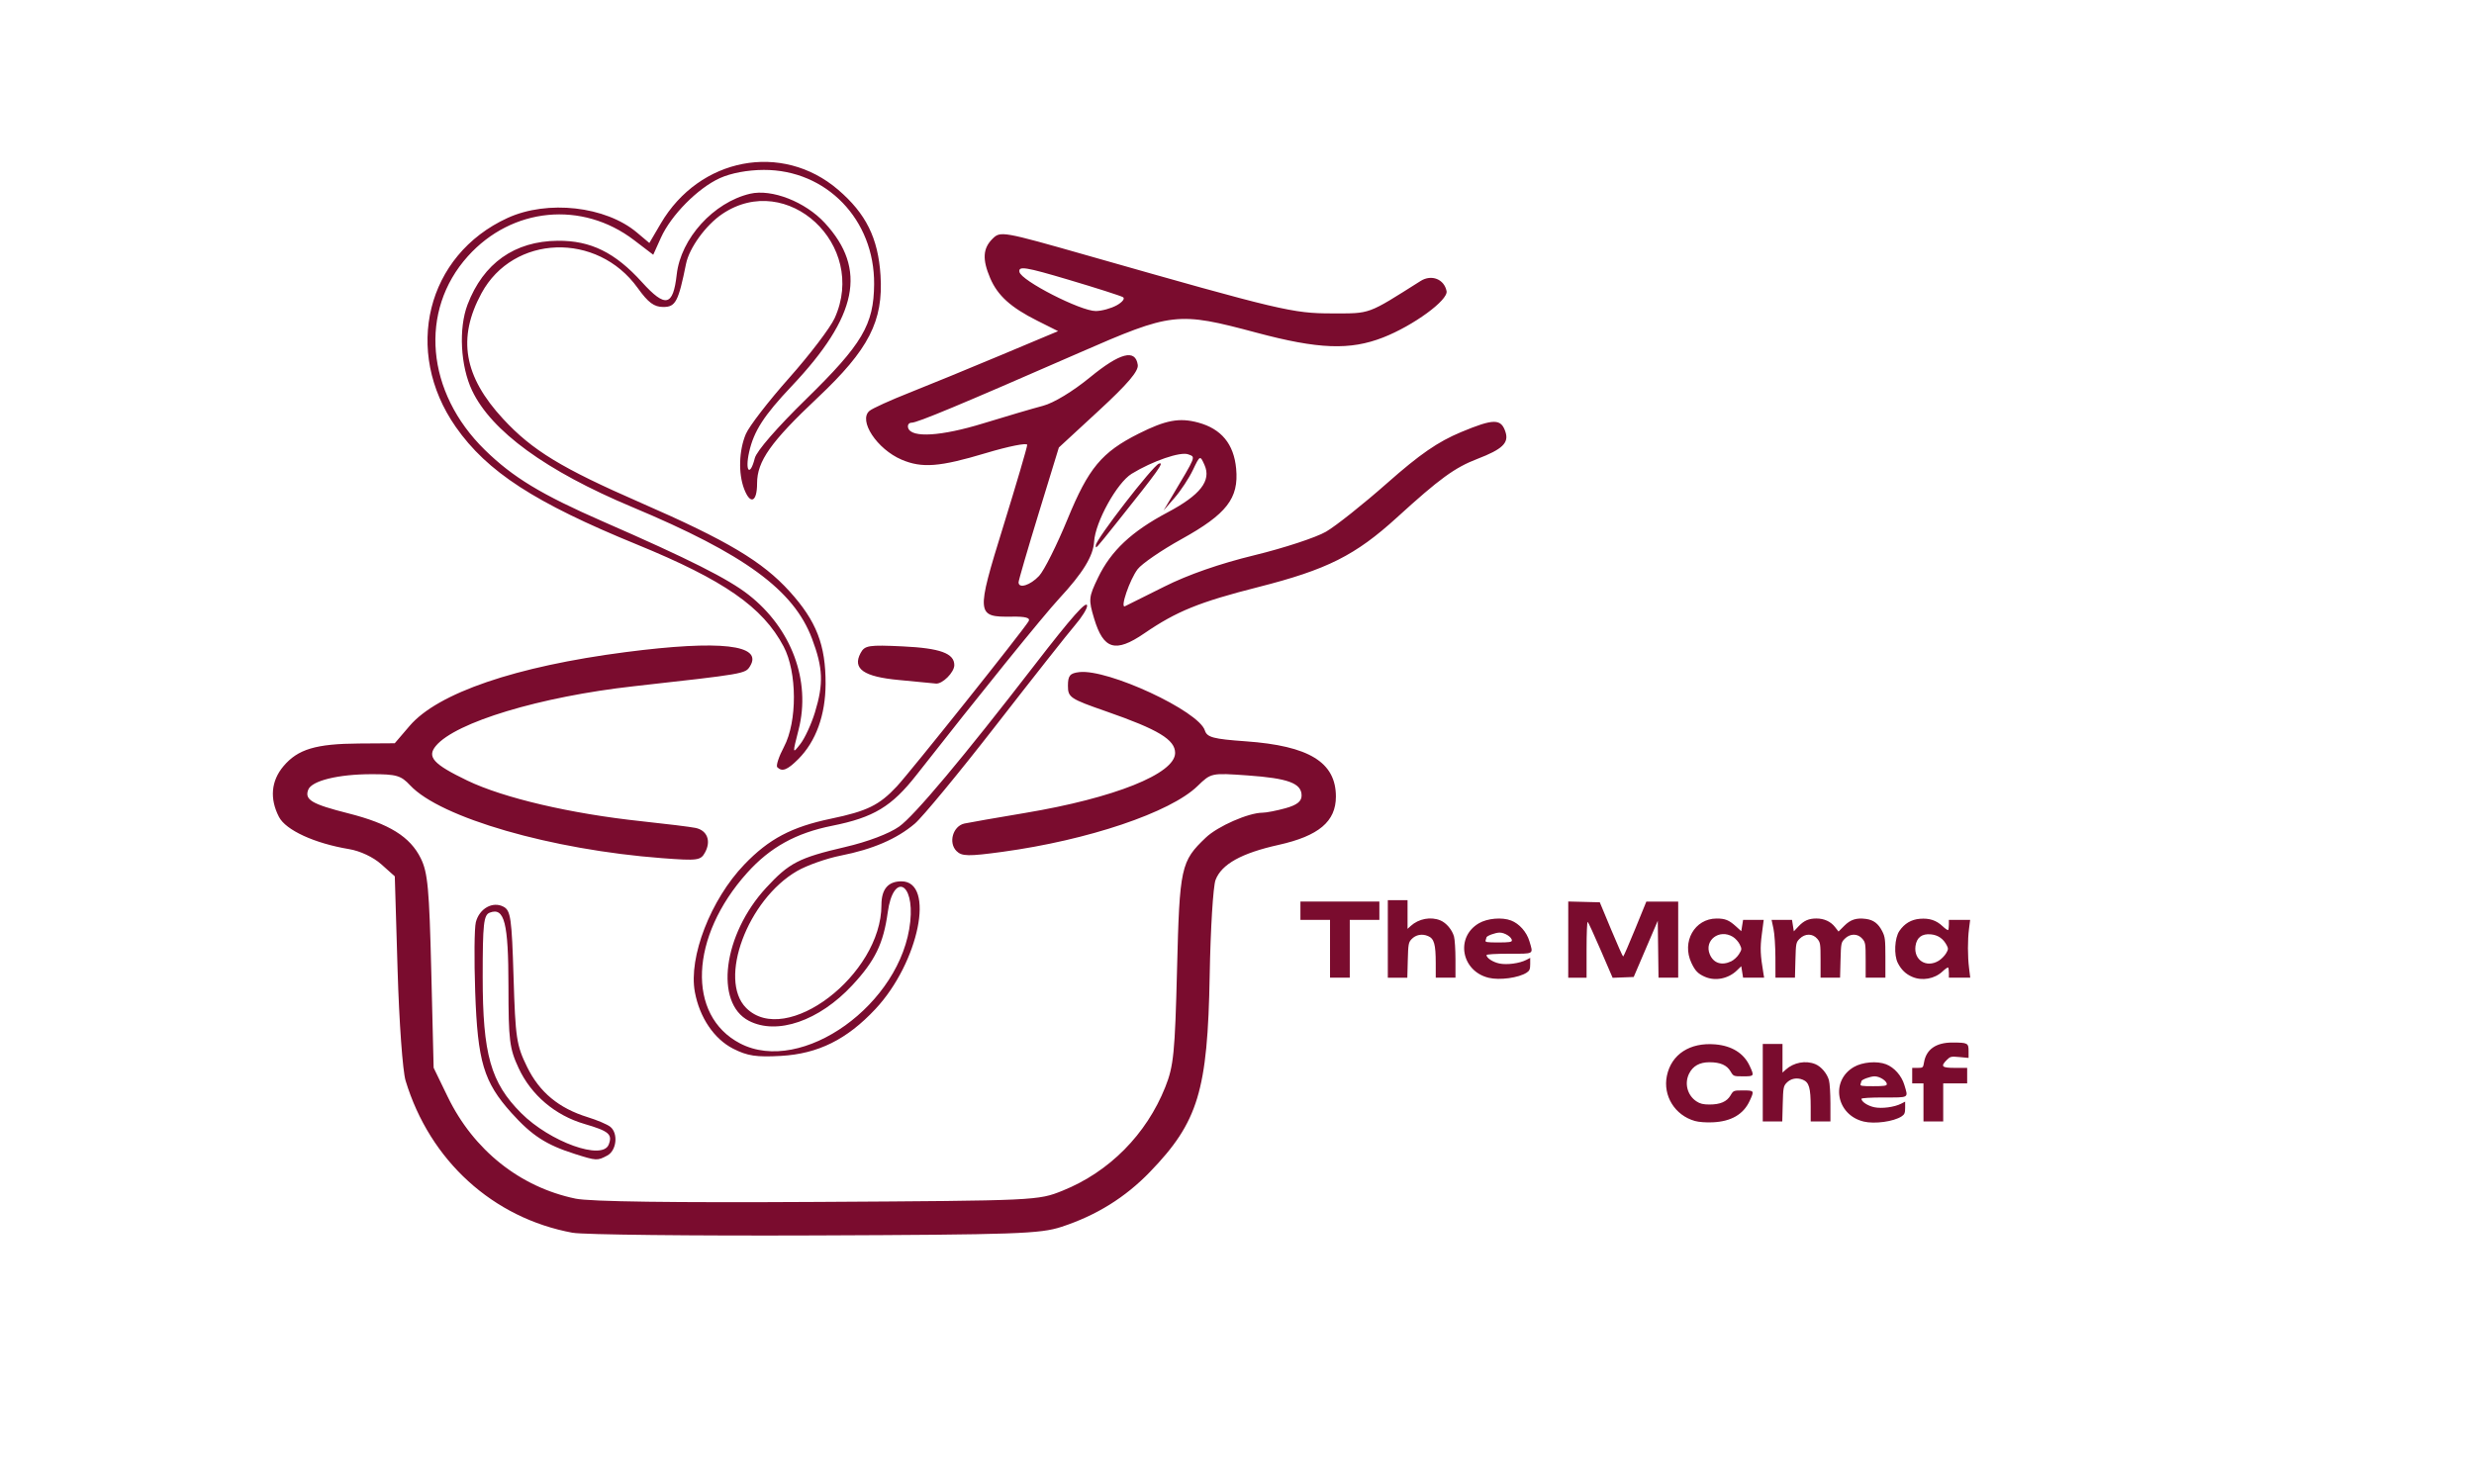 <?xml version="1.0" encoding="UTF-8" standalone="no"?>
<!-- Created with Inkscape (http://www.inkscape.org/) -->

<svg
   width="100mm"
   height="60mm"
   viewBox="0 0 377.953 226.772"
   version="1.1"
   id="svg1"
   xml:space="preserve"
   inkscape:version="1.4.2 (f4327f4, 2025-05-13)"
   sodipodi:docname="Real Logo with name TMC.svg"
   xmlns:inkscape="http://www.inkscape.org/namespaces/inkscape"
   xmlns:sodipodi="http://sodipodi.sourceforge.net/DTD/sodipodi-0.dtd"
   xmlns="http://www.w3.org/2000/svg"
   xmlns:svg="http://www.w3.org/2000/svg"><sodipodi:namedview
     id="namedview1"
     pagecolor="#ffffff"
     bordercolor="#000000"
     borderopacity="0.25"
     inkscape:showpageshadow="2"
     inkscape:pageopacity="0.0"
     inkscape:pagecheckerboard="0"
     inkscape:deskcolor="#d1d1d1"
     inkscape:document-units="mm"
     inkscape:zoom="1.4142136"
     inkscape:cx="249.60869"
     inkscape:cy="72.478445"
     inkscape:window-width="1366"
     inkscape:window-height="705"
     inkscape:window-x="-8"
     inkscape:window-y="-8"
     inkscape:window-maximized="1"
     inkscape:current-layer="layer1" /><defs
     id="defs1"><clipPath
       clipPathUnits="userSpaceOnUse"
       id="clipPath8"><rect
         style="fill:#ff0000;stroke:#000000;stroke-width:1.89;stroke-opacity:0"
         id="rect9"
         width="189.352"
         height="179.884"
         x="296.652"
         y="250.891"
         ry="4.243" /></clipPath><clipPath
       clipPathUnits="userSpaceOnUse"
       id="clipPath16"><rect
         style="fill:#ff0000;stroke:#000000;stroke-width:1.89;stroke-opacity:0"
         id="rect17"
         width="336.1"
         height="304.541"
         x="347.145"
         y="160.949"
         ry="4.243" /></clipPath><clipPath
       clipPathUnits="userSpaceOnUse"
       id="clipPath18"><rect
         style="fill:#ffff00;stroke:#000000;stroke-width:1.89;stroke-opacity:0"
         id="rect19"
         width="669.517"
         height="579.788"
         x="136.067"
         y="163.313"
         ry="4.243" /></clipPath><clipPath
       clipPathUnits="userSpaceOnUse"
       id="clipPath8-7"><rect
         style="fill:#ff0000;stroke:#000000;stroke-width:1.89;stroke-opacity:0"
         id="rect9-1"
         width="189.352"
         height="179.884"
         x="296.652"
         y="250.891"
         ry="4.243" /></clipPath><clipPath
       clipPathUnits="userSpaceOnUse"
       id="clipPath16-1"><rect
         style="fill:#ff0000;stroke:#000000;stroke-width:1.89;stroke-opacity:0"
         id="rect17-5"
         width="336.1"
         height="304.541"
         x="347.145"
         y="160.949"
         ry="4.243" /></clipPath><clipPath
       clipPathUnits="userSpaceOnUse"
       id="clipPath18-2"><rect
         style="fill:#ffff00;stroke:#000000;stroke-width:1.89;stroke-opacity:0"
         id="rect19-7"
         width="669.517"
         height="579.788"
         x="136.067"
         y="163.313"
         ry="4.243" /></clipPath><clipPath
       clipPathUnits="userSpaceOnUse"
       id="clipPath18-2-2"><rect
         style="fill:#ffff00;stroke:#000000;stroke-width:1.89;stroke-opacity:0"
         id="rect19-7-3"
         width="669.517"
         height="579.788"
         x="136.067"
         y="163.313"
         ry="4.243" /></clipPath></defs><g
     inkscape:label="Layer 1"
     inkscape:groupmode="layer"
     id="layer1"><path
       style="fill:#7a0c2e;fill-opacity:1;stroke-width:0.215"
       d="m 258.921,171.295 c -3.052,-0.863 -4.902,-3.854 -4.27,-6.9 0.682,-3.285 3.511,-5.128 7.374,-4.804 2.534,0.212 4.368,1.35 5.258,3.261 0.743,1.595 0.725,1.624 -0.976,1.624 -1.474,0 -1.49,-0.005 -1.937,-0.764 -0.564,-0.956 -1.566,-1.389 -3.214,-1.389 -1.506,0 -2.523,0.565 -3.107,1.727 -0.753,1.498 -0.277,3.319 1.108,4.245 0.554,0.37 1.04,0.489 1.999,0.489 1.648,0 2.649,-0.433 3.214,-1.389 0.447,-0.758 0.463,-0.764 1.937,-0.764 1.702,0 1.719,0.029 0.976,1.624 -0.949,2.038 -2.813,3.117 -5.61,3.247 -1.046,0.049 -2.144,-0.033 -2.752,-0.205 z m 25.776,0.086 c -4.174,-1.016 -5.107,-6.206 -1.496,-8.323 1.308,-0.766 3.537,-0.961 4.929,-0.429 1.254,0.479 2.381,1.753 2.8,3.165 0.605,2.037 0.808,1.912 -3.11,1.912 -2.06,0 -3.446,0.083 -3.446,0.207 0,0.439 0.962,1.071 1.953,1.284 1.148,0.246 3.09,-0.011 4.126,-0.547 l 0.597,-0.308 v 0.95 c 0,0.773 -0.099,1.015 -0.533,1.299 -1.226,0.803 -4.142,1.2 -5.82,0.791 z m 3.553,-5.705 c 0,-0.508 -1.078,-1.2 -1.87,-1.2 -0.642,0 -2.006,0.504 -2.006,0.742 0,0.046 -0.059,0.238 -0.131,0.425 -0.114,0.296 0.14,0.341 1.938,0.341 1.649,0 2.069,-0.062 2.069,-0.307 z m -18.951,-0.231 v -5.922 h 1.507 1.507 v 2.191 2.191 l 0.485,-0.443 c 1.219,-1.114 3.07,-1.459 4.539,-0.846 0.896,0.374 1.788,1.432 2.073,2.459 0.122,0.44 0.223,2.036 0.224,3.547 l 9.1e-4,2.746 h -1.507 -1.507 l -9.1e-4,-2.207 c -9.1e-4,-2.917 -0.244,-3.767 -1.185,-4.16 -0.919,-0.384 -1.868,-0.2 -2.514,0.486 -0.458,0.486 -0.506,0.757 -0.571,3.206 l -0.071,2.675 h -1.49 -1.49 z m 24.55,3.015 v -2.907 h -0.861 -0.861 v -1.184 -1.184 h 0.834 c 0.796,0 0.84,-0.036 0.966,-0.808 0.331,-2.018 1.826,-3.071 4.351,-3.066 2.328,0.005 2.462,0.076 2.462,1.306 v 1.044 l -1.38,-0.129 c -1.283,-0.12 -1.419,-0.09 -1.938,0.429 -1.009,1.009 -0.787,1.224 1.273,1.224 h 1.83 v 1.184 1.184 h -1.83 -1.83 v 2.907 2.907 h -1.507 -1.507 z M 227.416,149.415 c -4.174,-1.016 -5.107,-6.206 -1.496,-8.323 1.308,-0.766 3.537,-0.961 4.929,-0.429 1.254,0.479 2.381,1.753 2.8,3.165 0.605,2.037 0.808,1.912 -3.11,1.912 -2.06,0 -3.446,0.083 -3.446,0.207 0,0.439 0.962,1.071 1.953,1.284 1.148,0.246 3.09,-0.011 4.126,-0.547 l 0.597,-0.308 v 0.95 c 0,0.773 -0.099,1.015 -0.533,1.299 -1.226,0.803 -4.142,1.2 -5.82,0.791 z m 3.553,-5.705 c 0,-0.508 -1.078,-1.2 -1.87,-1.2 -0.642,0 -2.006,0.504 -2.006,0.742 0,0.046 -0.059,0.238 -0.131,0.425 -0.114,0.296 0.14,0.341 1.938,0.341 1.649,0 2.069,-0.062 2.069,-0.307 z m 29.509,5.565 c -1.068,-0.463 -1.507,-0.913 -2.081,-2.135 -1.516,-3.227 0.486,-6.763 3.837,-6.779 1.3,-0.005 1.898,0.232 2.936,1.17 l 0.845,0.764 0.138,-0.862 0.138,-0.862 h 1.575 1.575 l -0.288,2.207 c -0.275,2.109 -0.233,3.104 0.254,6.03 l 0.099,0.592 h -1.607 -1.607 l -0.14,-0.875 -0.14,-0.875 -0.67,0.649 c -1.304,1.262 -3.286,1.66 -4.863,0.975 z m 3.995,-2.374 c 0.401,-0.19 0.938,-0.684 1.193,-1.097 0.443,-0.716 0.448,-0.786 0.114,-1.486 -0.193,-0.404 -0.667,-0.928 -1.053,-1.163 -2.064,-1.258 -4.419,0.532 -3.522,2.678 0.565,1.353 1.811,1.76 3.268,1.069 z m 27.656,2.372 c -0.99,-0.429 -1.669,-1.082 -2.197,-2.113 -0.624,-1.217 -0.497,-3.828 0.238,-4.901 0.779,-1.136 1.809,-1.747 3.132,-1.857 1.443,-0.12 2.502,0.225 3.456,1.125 0.41,0.387 0.796,0.654 0.858,0.592 0.061,-0.061 0.112,-0.435 0.112,-0.829 v -0.718 h 1.626 1.626 l -0.172,1.346 c -0.222,1.735 -0.219,4.192 0.007,6.03 l 0.179,1.454 h -1.632 -1.632 v -0.718 c 0,-0.395 -0.05,-0.768 -0.112,-0.829 -0.061,-0.061 -0.452,0.209 -0.868,0.602 -1.203,1.134 -3.11,1.472 -4.618,0.818 z m 4.038,-2.455 c 0.386,-0.235 0.889,-0.736 1.118,-1.112 0.364,-0.599 0.38,-0.752 0.126,-1.24 -0.538,-1.034 -1.328,-1.581 -2.438,-1.688 -1.361,-0.131 -2.169,0.488 -2.345,1.796 -0.287,2.141 1.671,3.382 3.538,2.243 z m -92.978,-1.832 v -4.415 h -2.261 -2.261 v -1.4 -1.4 h 6.03 6.03 v 1.4 1.4 h -2.261 -2.261 v 4.415 4.415 h -1.507 -1.507 z m 8.829,-1.507 v -5.922 h 1.507 1.507 v 2.191 2.191 l 0.485,-0.443 c 1.219,-1.114 3.07,-1.459 4.539,-0.846 0.896,0.375 1.788,1.432 2.073,2.459 0.122,0.44 0.223,2.036 0.224,3.547 l 9.1e-4,2.746 h -1.507 -1.507 l -9.1e-4,-2.207 c -9.1e-4,-2.917 -0.244,-3.767 -1.185,-4.16 -0.919,-0.384 -1.868,-0.2 -2.514,0.486 -0.458,0.486 -0.506,0.757 -0.571,3.206 l -0.071,2.675 h -1.49 -1.49 z m 27.564,0.101 v -5.821 l 2.409,0.061 2.409,0.061 1.726,4.145 c 0.949,2.28 1.779,4.144 1.844,4.143 0.065,-9.1e-4 0.889,-1.891 1.83,-4.199 l 1.712,-4.197 h 2.433 2.433 v 5.814 5.814 h -1.503 -1.503 l -0.058,-4.348 -0.058,-4.348 -1.838,4.295 -1.838,4.295 -1.609,0.062 -1.609,0.062 -1.82,-4.222 c -1.001,-2.322 -1.897,-4.27 -1.991,-4.328 -0.094,-0.058 -0.171,1.838 -0.171,4.214 v 4.32 h -1.4 -1.4 z m 31.648,2.753 c -0.004,-1.722 -0.134,-3.659 -0.296,-4.415 l -0.289,-1.346 h 1.561 1.561 l 0.139,0.872 0.139,0.872 0.713,-0.756 c 0.834,-0.884 1.563,-1.204 2.745,-1.204 1.168,0 2.17,0.459 2.823,1.293 l 0.547,0.699 0.877,-0.876 c 0.961,-0.961 1.861,-1.246 3.318,-1.051 1.152,0.154 1.884,0.709 2.481,1.877 0.436,0.853 0.485,1.259 0.485,4.025 v 3.077 h -1.507 -1.507 v -2.68 c 0,-2.509 -0.033,-2.718 -0.51,-3.273 -0.704,-0.819 -1.857,-0.822 -2.672,-0.008 -0.566,0.565 -0.589,0.679 -0.658,3.273 l -0.071,2.688 h -1.49 -1.49 v -2.68 c 0,-2.509 -0.033,-2.718 -0.51,-3.273 -0.704,-0.819 -1.857,-0.822 -2.672,-0.008 -0.566,0.565 -0.589,0.679 -0.658,3.273 l -0.071,2.688 h -1.49 -1.49 z"
       id="path1" /><g
       inkscape:label="Layer 1"
       id="layer1-6"
       transform="matrix(0.431,0,0,0.431,-31.341,-9.807)"><path
         style="fill:#7a0c2e;fill-opacity:1"
         d="m 365.727,680.178 c -36.824,-6.773 -65.943,-33.284 -77.142,-70.235 -1.342,-4.429 -2.967,-26.947 -3.689,-51.119 l -1.29,-43.204 -6.23,-5.564 c -3.702,-3.306 -9.724,-6.145 -14.841,-6.997 -15.962,-2.658 -29.218,-8.743 -32.385,-14.867 -4.362,-8.434 -3.637,-16.623 2.072,-23.407 6.607,-7.852 14.949,-10.36 34.895,-10.491 l 16.47,-0.108 6.878,-8.035 c 12.987,-15.172 48.984,-27.471 99.603,-34.03 43.859,-5.683 63.7,-3.425 57.465,6.539 -2.163,3.456 -2.364,3.491 -53.73,9.219 -43.04,4.8 -82.179,16.609 -91.243,27.531 -4.225,5.091 -1.173,8.453 14.528,16.005 16.742,8.052 47.78,15.305 80.299,18.764 11.428,1.215 22.683,2.606 25.011,3.09 5.357,1.113 7.273,5.945 4.45,11.219 -2.045,3.821 -3.315,3.997 -19.865,2.747 -51.097,-3.857 -102.365,-18.683 -116.302,-33.632 -4.229,-4.536 -6.338,-5.144 -17.809,-5.134 -15.381,0.013 -27.621,3.017 -29.214,7.171 -1.778,4.633 1.603,6.632 18.416,10.889 18.977,4.805 28.618,10.791 33.55,20.833 3.2,6.515 3.887,13.939 4.82,52.12 l 1.088,44.523 6.488,13.386 c 11.932,24.619 33.358,41.698 58.997,47.027 6.711,1.395 44.925,1.914 111.802,1.519 101.154,-0.597 101.657,-0.621 113.048,-5.213 21.51,-8.672 38.63,-25.963 47.343,-47.815 3.851,-9.659 4.462,-15.782 5.428,-54.417 1.179,-47.181 1.751,-49.791 13.307,-60.771 5.502,-5.227 19.664,-11.444 26.122,-11.466 1.768,-0.006 6.553,-0.938 10.635,-2.072 5.279,-1.466 7.42,-3.156 7.42,-5.856 0,-5.659 -6.174,-7.962 -24.883,-9.282 -16.834,-1.188 -16.86,-1.183 -23.193,4.951 -12.559,12.161 -50.442,24.927 -89.985,30.323 -15.728,2.146 -18.753,2.094 -21.213,-0.366 -3.868,-3.868 -1.641,-11.555 3.68,-12.704 2.319,-0.5 14.901,-2.697 27.961,-4.882 41.237,-6.898 69.258,-18.106 69.258,-27.702 0,-6.125 -7.768,-10.82 -31.661,-19.135 -16.859,-5.868 -17.809,-6.502 -17.809,-11.887 0,-4.684 0.928,-5.796 5.251,-6.296 13.232,-1.531 55.089,17.928 57.95,26.941 1.009,3.178 3.887,3.942 18.845,5.004 29.256,2.077 41.629,9.662 41.629,25.52 0,11.507 -7.919,18.176 -26.488,22.307 -17.139,3.813 -26.293,8.912 -29.059,16.188 -1.112,2.924 -2.327,22.736 -2.701,44.027 -0.937,53.32 -5.309,67.708 -27.581,90.765 -11.402,11.804 -24.722,20.076 -40.813,25.345 -9.846,3.224 -20.691,3.602 -113.781,3.966 -56.594,0.221 -106.905,-0.335 -111.802,-1.236 z m 0.989,-36.395 c -13.2,-4.175 -19.845,-8.476 -29.243,-18.928 -12.841,-14.283 -15.64,-23.621 -16.762,-55.936 -0.519,-14.945 -0.388,-29.389 0.292,-32.098 1.592,-6.342 7.817,-9.826 12.795,-7.162 3.29,1.761 3.791,5.289 4.619,32.524 0.854,28.09 1.355,31.42 6.224,41.373 5.74,11.732 14.629,19.111 28.01,23.252 4.353,1.347 9.028,3.333 10.389,4.413 3.768,2.99 2.954,10.976 -1.354,13.282 -4.606,2.465 -4.955,2.448 -14.971,-0.72 z m 15.625,-4.336 c 1.821,-4.746 0.099,-6.208 -11.209,-9.518 -13.539,-3.963 -24.579,-13.333 -30.376,-25.782 -4.209,-9.04 -4.674,-12.791 -4.692,-37.854 -0.02,-29.289 -1.859,-36.508 -8.638,-33.907 -2.811,1.079 -3.254,5.118 -3.254,29.619 0,35.796 3.682,48.84 17.761,62.918 13.331,13.331 37.529,22.028 40.409,14.522 z m 57.439,-44.256 c -8.824,-4.506 -15.493,-14.375 -17.683,-26.167 -2.996,-16.13 7.297,-42.666 22.835,-58.872 11.316,-11.802 21.82,-17.356 39.992,-21.145 16.684,-3.479 22.315,-6.244 30.417,-14.936 6.159,-6.608 58.21,-71.852 60.77,-76.174 0.954,-1.611 -1.329,-2.254 -7.66,-2.158 -16.54,0.25 -16.65,-0.885 -4.03,-41.659 6.082,-19.65 11.058,-36.593 11.058,-37.651 0,-1.058 -8.604,0.66 -19.121,3.817 -21.288,6.391 -29.436,7.027 -38.823,3.028 -11.403,-4.859 -20.14,-18.155 -14.822,-22.559 1.385,-1.147 9.642,-4.901 18.349,-8.343 8.707,-3.442 27.722,-11.248 42.256,-17.347 l 26.426,-11.089 -9.606,-4.814 c -12.233,-6.13 -18.32,-11.633 -21.734,-19.643 -3.695,-8.672 -3.408,-13.715 1.034,-18.157 3.676,-3.676 4.502,-3.531 44.028,7.732 89.039,25.373 94.581,26.686 112.682,26.686 18.028,0 16.065,0.718 40.892,-14.964 5.018,-3.17 10.896,-0.876 11.99,4.678 0.817,4.147 -15.342,15.949 -29.311,21.408 -15.253,5.962 -29.853,5.407 -58.375,-2.218 -36.507,-9.759 -38.918,-9.483 -82.125,9.403 -55.2,24.128 -74.434,32.151 -77.079,32.151 -1.319,0 -2.032,1.113 -1.585,2.474 1.529,4.655 15.3,3.784 34.733,-2.195 10.56,-3.249 22.938,-6.889 27.505,-8.088 4.902,-1.287 13.766,-6.657 21.634,-13.106 13.908,-11.4 21.009,-13.256 22.082,-5.77 0.41,2.859 -4.66,8.815 -17.927,21.063 l -18.498,17.078 -9.312,30.385 c -5.122,16.712 -9.298,31.053 -9.281,31.87 0.064,3.026 5.41,1.344 9.473,-2.981 2.307,-2.456 8.216,-14.254 13.131,-26.219 9.689,-23.587 15.754,-30.877 32.834,-39.466 12.46,-6.266 18.78,-7.447 27.411,-5.123 10.732,2.89 16.511,9.89 17.572,21.286 1.277,13.712 -4.351,20.967 -25.259,32.561 -9.216,5.111 -18.317,11.354 -20.224,13.875 -3.651,4.825 -8.201,18.154 -5.831,17.082 0.761,-0.344 8.953,-4.43 18.203,-9.079 10.897,-5.476 25.529,-10.573 41.555,-14.473 13.604,-3.311 28.475,-8.201 33.046,-10.866 4.571,-2.665 17.278,-12.77 28.237,-22.455 15.06,-13.309 23.384,-19.053 34.09,-23.523 15.107,-6.307 18.505,-6.302 20.515,0.032 1.585,4.994 -1.499,7.923 -12.99,12.337 -10.436,4.009 -17.443,9.114 -37.078,27.012 -19.276,17.572 -32.275,24.095 -64.151,32.195 -27.165,6.902 -37.638,11.158 -52.485,21.327 -13.359,9.15 -18.857,7.532 -23.178,-6.823 -2.643,-8.781 -2.538,-9.867 1.822,-18.904 5.977,-12.39 15.472,-21.299 32.091,-30.112 15.104,-8.009 20.264,-14.631 17.038,-21.862 -2.042,-4.576 -2.09,-4.556 -5.345,2.272 -1.806,3.789 -5.601,9.561 -8.433,12.826 l -5.148,5.936 3.433,-5.766 c 11.886,-19.962 11.449,-18.857 7.979,-20.189 -3.564,-1.368 -16.461,3.059 -26.106,8.961 -6.779,4.148 -16.801,22.265 -17.336,31.338 -0.392,6.646 -5.194,14.475 -16.081,26.221 -7.361,7.941 -36.984,44.568 -65.892,81.472 -11.461,14.631 -19.787,19.651 -38.938,23.475 -16.683,3.331 -28.638,9.949 -39.205,21.701 -26.507,29.482 -28.011,65.905 -3.253,78.788 28.499,14.829 74.591,-18.203 78.52,-56.272 1.906,-18.463 -7.894,-22.479 -10.4,-4.262 -1.986,14.437 -5.837,22.36 -16.375,33.685 -15.307,16.449 -34.714,23.13 -47.693,16.418 -16.019,-8.284 -11.931,-39.871 7.95,-61.441 10.606,-11.507 15.12,-13.834 36.503,-18.82 10.378,-2.42 20.203,-6.139 24.852,-9.408 6.961,-4.895 29.588,-31.885 62.595,-74.664 17.05,-22.098 24.129,-30.08 24.191,-27.277 0.029,1.323 -2.47,5.33 -5.554,8.905 -3.084,3.575 -19.551,24.447 -36.594,46.383 -17.043,21.936 -33.887,42.335 -37.432,45.331 -8.326,7.038 -19.328,11.776 -34.148,14.708 -6.53,1.292 -15.573,4.481 -20.096,7.088 -22.887,13.191 -36.633,50.151 -23.528,63.256 18.303,18.303 62.422,-15.295 62.422,-47.538 0,-7.307 3.058,-10.927 9.231,-10.927 15.738,0 8.108,37.45 -12.013,58.96 -13.154,14.062 -26.436,20.653 -43.587,21.626 -11.332,0.643 -15.514,0.013 -22.051,-3.325 z M 616.807,251.993 c 2.596,-1.439 3.9,-3.123 2.899,-3.742 -1.002,-0.619 -12.305,-4.239 -25.118,-8.044 -19.975,-5.932 -23.21,-6.447 -22.687,-3.609 0.739,4.007 28.259,18.102 35.239,18.049 2.721,-0.021 7.071,-1.215 9.667,-2.654 z m 275.28,293.556 v -23.829 l 15.131,0.578 c 13.802,0.527 15.479,1.046 19.1,5.906 3.754,5.039 3.791,5.602 0.672,10.361 -3.125,4.769 -3.089,5.241 0.688,9.018 2.192,2.192 3.985,5.248 3.985,6.792 0,10.056 -8.775,15.003 -26.616,15.003 h -12.96 z m 27.686,17.319 c 2.711,-1.372 5.234,-4.073 5.605,-6.002 1.284,-6.669 -3.386,-9.255 -16.713,-9.255 h -12.62 v 7.585 c 0,4.172 0.594,8.179 1.319,8.905 2.229,2.229 17.194,1.405 22.409,-1.233 z m 0.866,-24.303 c 7.409,-7.409 1.931,-12.721 -13.117,-12.721 h -11.477 v 7.915 7.915 h 10.742 c 7.127,0 11.788,-1.046 13.851,-3.11 z m 35.563,27.5 c -8.063,-4.022 -12.665,-12.169 -12.665,-22.42 0,-6.804 1.214,-9.517 6.728,-15.03 6.424,-6.424 11.246,-7.908 21.965,-6.76 11.987,1.284 21.94,15.489 19.479,27.798 -1.582,7.909 -10.61,16.863 -18.617,18.464 -8.404,1.681 -9.728,1.52 -16.888,-2.052 z m 25.084,-8.408 c 6.504,-6.504 7.35,-13.15 2.796,-21.959 -10.694,-20.68 -43.437,-5.445 -34.528,16.065 5.396,13.027 21.591,16.035 31.732,5.893 z M 1008.836,545.632 V 521.886 h 12.595 c 16.415,0 23.023,4.558 23.023,15.882 0,5.759 -1.17,8.562 -4.677,11.207 l -4.677,3.528 4.677,7.409 c 5.167,8.185 5.55,9.466 2.826,9.466 -1.018,0 -4.357,-3.543 -7.42,-7.873 -4.988,-7.05 -6.449,-7.877 -13.98,-7.915 l -8.41,-0.042 v 7.915 c 0,4.353 -0.89,7.915 -1.979,7.915 -1.209,0 -1.979,-9.234 -1.979,-23.746 z m 28.715,-2.612 c 6.616,-9.445 -0.074,-17.176 -14.864,-17.176 h -9.894 v 10.554 c 0,5.804 0.371,10.925 0.824,11.378 0.453,0.453 5.361,0.515 10.906,0.137 7.54,-0.514 10.825,-1.748 13.028,-4.893 z m 107.109,24.984 c -0.696,-0.696 -1.265,-11.357 -1.265,-23.692 0,-18.615 0.504,-22.426 2.968,-22.426 2.466,0 2.968,3.835 2.968,22.639 0,20.677 -1.24,26.91 -4.671,23.479 z m 101.632,-0.313 c 0,-1.056 4.355,-11.571 9.679,-23.368 6.909,-15.31 10.661,-21.448 13.109,-21.448 2.429,0 6.491,6.49 13.917,22.237 5.768,12.23 9.664,22.745 8.659,23.367 -1.005,0.621 -3.697,-2.039 -5.982,-5.912 -4.07,-6.899 -4.41,-7.042 -16.771,-7.042 -11.956,0 -12.773,0.304 -15.621,5.811 -3.166,6.122 -6.991,9.599 -6.991,6.355 z m 33.639,-16.867 c 0,-1.96 -9.978,-23.002 -10.907,-23.002 -0.585,0 -1.854,2.004 -2.821,4.452 -0.967,2.449 -3.183,7.792 -4.925,11.873 l -3.167,7.42 h 10.91 c 6,0 10.91,-0.334 10.91,-0.743 z m 50.954,17.42 c -2.288,-2.321 -1.818,-46.358 0.495,-46.358 1.088,0 1.979,4.452 1.979,9.894 v 9.894 h 14.841 14.841 v -9.894 c 0,-7.475 0.726,-9.894 2.968,-9.894 2.466,0 2.968,3.848 2.968,22.756 0,18.909 -0.502,22.756 -2.968,22.756 -2.246,0 -2.968,-2.428 -2.968,-9.981 v -9.981 l -14.346,0.581 -14.346,0.581 -0.989,10.575 c -0.544,5.816 -1.657,9.898 -2.474,9.069 z m 68.418,-1.755 c -16.41,-7.138 -18.833,-31.247 -4.173,-41.515 5.545,-3.884 19.786,-3.993 27.106,-0.207 5.576,2.883 12.041,13.555 12.041,19.875 0,7.778 -6.707,17.359 -14.691,20.985 -9.589,4.355 -12.017,4.458 -20.284,0.863 z m 23.254,-8.833 c 4.282,-4.282 5.784,-7.661 5.784,-13.014 0,-5.353 -1.502,-8.732 -5.784,-13.014 -7.582,-7.581 -17.207,-7.829 -25.725,-0.661 -5.069,4.265 -6.088,6.554 -6.088,13.676 0,7.121 1.019,9.41 6.088,13.676 8.518,7.168 18.143,6.92 25.725,-0.661 z m 27.551,-12.025 c 0,-18.977 0.553,-23.746 2.756,-23.746 1.516,0 3.345,1.558 4.064,3.463 2.046,5.419 15.806,28.125 17.067,28.163 0.622,0.019 4.924,-6.595 9.56,-14.698 13.048,-22.805 13.976,-22.828 14.414,-0.351 0.204,10.472 0.427,21.415 0.495,24.318 0.068,2.902 -0.955,5.636 -2.274,6.076 -1.737,0.579 -2.554,-4.28 -2.968,-17.644 l -0.571,-18.443 -8.497,14.346 c -4.673,7.89 -9.309,14.346 -10.301,14.346 -0.992,0 -5.628,-6.456 -10.301,-14.346 l -8.497,-14.346 -0.569,18.304 c -0.841,27.057 -4.378,22.66 -4.378,-5.442 z m 69.258,0 V 521.886 h 15.83 c 19.204,0 21.212,3.541 2.474,4.362 l -13.357,0.585 v 6.926 6.926 l 11.416,0.989 c 6.279,0.544 11.416,1.88 11.416,2.968 0,1.088 -5.137,2.424 -11.416,2.968 l -11.416,0.989 -0.614,7.42 -0.614,7.42 h 14.96 c 11.979,0 14.96,0.592 14.96,2.968 0,2.406 -3.188,2.968 -16.82,2.968 h -16.82 z m 73.216,0.165 c 0,-19.935 0.493,-23.91 2.968,-23.91 2.344,0 2.968,2.798 2.968,13.307 v 13.307 l 14.598,-14.501 c 8.029,-7.975 15.114,-13.666 15.745,-12.646 0.63,1.02 -2.822,5.75 -7.672,10.51 -4.85,4.76 -8.819,9.247 -8.819,9.97 0,0.723 4.521,6.97 10.047,13.883 6.355,7.95 9.136,12.872 7.568,13.395 -1.363,0.454 -5.217,-2.59 -8.563,-6.765 -3.346,-4.175 -7.567,-9.421 -9.379,-11.659 l -3.295,-4.068 -5.008,4.697 c -2.754,2.583 -5.279,7.412 -5.61,10.731 -0.331,3.319 -1.715,6.4 -3.075,6.846 -1.887,0.62 -2.474,-4.856 -2.474,-23.098 z m 53.428,-0.165 c 0,-14.511 0.769,-23.746 1.979,-23.746 1.209,0 1.979,9.234 1.979,23.746 0,14.511 -0.769,23.746 -1.979,23.746 -1.209,0 -1.979,-9.234 -1.979,-23.746 z m 35.618,1.979 V 525.844 h -8.905 c -4.898,0 -8.905,-0.89 -8.905,-1.979 0,-1.187 7.915,-1.979 19.788,-1.979 19.563,0 27.821,3.149 11.378,4.339 l -8.41,0.608 -0.562,21.272 c -0.747,28.295 -4.385,27.884 -4.385,-0.495 z m 44.523,19.879 c -16.662,-6.892 -19.344,-32.131 -4.518,-42.515 9.147,-6.407 36.808,-1.409 29.982,5.417 -0.687,0.687 -3.111,-0.055 -5.387,-1.649 -6.436,-4.508 -15.996,-3.579 -22.893,2.225 -5.121,4.309 -6.088,6.523 -6.088,13.942 0,12.625 6.82,19.286 18.405,17.975 4.57,-0.517 10.312,-1.597 12.761,-2.401 7.348,-2.411 5.254,2.825 -2.41,6.028 -7.57,3.163 -13.826,3.471 -19.852,0.979 z m 43.896,0.602 c -0.744,-0.744 -1.352,-11.444 -1.352,-23.779 0,-18.615 0.504,-22.426 2.968,-22.426 2.246,0 2.968,2.428 2.968,9.981 v 9.981 l 14.346,-0.581 14.346,-0.581 0.603,-9.399 c 0.332,-5.17 1.445,-9.399 2.474,-9.399 1.071,0 1.87,10.213 1.87,23.91 0,18.243 -0.586,23.718 -2.474,23.097 -1.395,-0.459 -2.905,-5.49 -3.463,-11.543 l -0.989,-10.73 h -12.862 -12.862 l -0.613,9.894 c -0.614,9.9 -2.42,14.116 -4.96,11.576 z m 59.331,-0.033 c -0.726,-0.726 -1.319,-11.411 -1.319,-23.746 v -22.426 h 16.82 c 9.894,0 16.82,0.815 16.82,1.979 0,1.131 -5.936,1.979 -13.852,1.979 h -13.852 v 7.915 7.915 h 12.038 c 15.985,0 15.294,4.688 -0.816,5.54 l -11.222,0.593 v 7.816 7.816 h 13.852 c 10.993,0 13.852,0.612 13.852,2.968 0,2.386 -3.042,2.968 -15.501,2.968 -8.525,0 -16.094,-0.594 -16.82,-1.319 z m 49.736,-4.426 c -1.325,-9.031 0.691,-41.746 2.573,-41.746 0.932,0 8.169,8.091 16.083,17.981 l 14.388,17.981 0.571,-18.121 c 0.413,-13.125 1.232,-17.895 2.968,-17.303 1.686,0.575 2.397,7.386 2.397,22.939 0,18.296 -0.498,22.026 -2.881,21.573 -1.585,-0.301 -8.353,-7.623 -15.042,-16.27 -6.689,-8.647 -13.184,-16.063 -14.434,-16.48 -1.599,-0.533 -2.272,4.566 -2.272,17.217 0,17.165 -2.568,24.382 -4.351,12.229 z m -816.861,-2.665 c -0.01,-3.537 -0.584,-13.777 -1.283,-22.756 -1.702,-21.865 1.006,-21.597 19.554,1.93 l 14.391,18.255 0.569,-18.255 c 0.825,-26.465 4.378,-22.812 4.378,4.501 0,16.938 -0.632,22.731 -2.474,22.658 -1.36,-0.054 -8.125,-7.623 -15.032,-16.82 -6.907,-9.197 -13.363,-16.722 -14.346,-16.722 -0.983,0 -1.787,7.569 -1.787,16.82 0,9.894 -0.815,16.82 -1.979,16.82 -1.088,0 -1.984,-2.894 -1.991,-6.431 z m 106.867,-16.325 c 0,-17.897 0.576,-22.756 2.698,-22.756 1.484,0 9.053,8.166 16.82,18.148 l 14.121,18.148 v -18.148 c 0,-14.812 0.545,-18.148 2.968,-18.148 2.466,0 2.968,3.848 2.968,22.756 0,17.975 -0.571,22.756 -2.717,22.756 -1.495,0 -8.841,-8.035 -16.325,-17.855 l -13.608,-17.855 -0.569,17.855 c -0.449,14.089 -1.179,17.855 -3.463,17.855 -2.372,0 -2.894,-4.107 -2.894,-22.756 z M 460.134,465.246 c -0.679,-0.679 0.71,-4.909 3.087,-9.399 6.186,-11.687 6.104,-34.475 -0.167,-46.338 -9.62,-18.2 -27.537,-30.66 -67.71,-47.088 -47.138,-19.276 -69.111,-33.539 -83.584,-54.255 -24.459,-35.009 -13.467,-79.385 23.9,-96.492 18.454,-8.449 45.243,-5.433 59.684,6.718 l 5.75,4.838 5.268,-8.989 c 17.853,-30.465 55.983,-37.74 81.832,-15.614 12.876,11.022 18.484,22.34 19.587,39.532 1.355,21.118 -5.399,34.261 -29.052,56.532 -21.58,20.319 -27.916,29.281 -27.916,39.486 0,8.725 -3.132,10.067 -5.985,2.563 -2.719,-7.152 -2.397,-17.68 0.774,-25.269 1.487,-3.56 10.494,-15.239 20.016,-25.953 9.521,-10.714 18.97,-23.134 20.998,-27.598 15.331,-33.759 -21.897,-68.284 -51.859,-48.093 -7.586,5.112 -15.251,15.661 -16.74,23.038 -3.524,17.454 -4.814,19.906 -10.48,19.906 -4.265,0 -6.955,-1.996 -11.822,-8.773 -18.682,-26.014 -57.388,-24.711 -72.099,2.428 -11.229,20.715 -8.182,38.395 10,58.035 13.425,14.501 26.917,22.721 63.513,38.696 39.971,17.449 56.154,27.09 68.683,40.921 12.382,13.669 16.679,24.706 16.619,42.685 -0.048,14.442 -4.463,26.595 -12.627,34.759 -5.028,5.028 -7.44,5.957 -9.672,3.725 z m 17.39,-25.344 c 4.04,-13.259 3.745,-20.494 -1.388,-34.094 -8.456,-22.403 -31.062,-38.934 -82.988,-60.684 -39.691,-16.625 -64.955,-35.015 -73.869,-53.767 -5.371,-11.301 -6.285,-28.72 -2.083,-39.722 7.279,-19.06 21.685,-29.251 41.604,-29.429 15.215,-0.136 26.476,5.403 38.918,19.143 10.809,11.937 14.346,11.149 16.005,-3.567 1.877,-16.651 16.983,-33.304 33.818,-37.279 10.007,-2.363 25.511,3.688 34.535,13.478 19.639,21.305 15.198,43.103 -15.358,75.398 -12.747,13.472 -17.398,20.689 -19.574,30.374 -2.018,8.983 0.419,11.576 2.623,2.791 0.813,-3.24 10.33,-14.189 23.649,-27.208 25.934,-25.351 31.276,-34.381 31.415,-53.104 0.221,-29.794 -22.043,-52.843 -50.943,-52.739 -7.444,0.027 -15.101,1.461 -20.227,3.788 -10.206,4.634 -22.524,17.081 -27.229,27.516 l -3.548,7.868 -8.813,-6.727 c -24.032,-18.344 -56.397,-15.216 -76.745,7.416 -22.622,25.161 -19.317,62.819 7.846,89.409 12.95,12.676 26.096,20.636 54.769,33.163 39.486,17.251 57.516,26.327 66.914,33.683 19.857,15.542 28.859,39.74 23.139,62.199 -2.9,11.385 -2.892,11.442 0.815,6.669 2.057,-2.648 5.078,-9.206 6.713,-14.573 z m 368.965,25.202 c -0.047,-0.875 -0.012,-16.341 0.079,-34.369 0.091,-18.027 -0.411,-34.278 -1.115,-36.113 -1.029,-2.682 -3.953,-3.336 -14.92,-3.336 h -13.64 v -8.905 -8.905 h 40.565 40.565 v 8.905 8.905 H 882.352 866.681 l 0.336,37.102 0.336,37.102 -10.389,0.602 c -5.714,0.331 -10.427,-0.114 -10.474,-0.989 z m 63.407,-45.125 v -46.502 h 10.883 10.883 v 17.809 17.809 h 20.7 20.7 l 0.572,-17.314 0.572,-17.314 10.389,-0.598 10.389,-0.598 v 46.605 46.605 h -10.883 -10.883 v -19.788 -19.788 h -20.777 -20.777 v 19.788 19.788 h -10.883 -10.883 z M 1018.02,464.954 c -0.519,-0.84 -0.997,-21.765 -1.062,-46.502 l -0.119,-44.975 h 35.575 35.575 v 8.905 8.905 h -24.735 -24.735 v 9.894 9.894 h 21.767 21.767 v 7.915 7.915 h -21.767 -21.767 v 10.883 10.883 h 25.724 25.724 v 8.905 8.905 h -35.502 c -19.526,0 -35.926,-0.687 -36.445,-1.527 z m 127.353,-45.084 v -46.61 l 9.258,0.603 9.258,0.603 15.972,27.12 c 8.784,14.916 16.862,26.873 17.951,26.571 1.088,-0.302 9.102,-12.711 17.809,-27.575 l 15.83,-27.025 9.399,-0.04 9.399,-0.04 v 46.502 46.502 h -9.84 -9.84 l -0.549,-27.926 -0.549,-27.926 -12.875,22.484 c -11.525,20.128 -13.498,22.545 -18.819,23.069 -5.619,0.553 -6.537,-0.463 -16.782,-18.568 -16.598,-29.331 -15.7,-29.425 -15.772,1.658 l -0.063,27.208 h -9.894 -9.894 z m 115.982,45.184 c -0.45,-0.45 3.239,-9.44 8.197,-19.978 4.958,-10.538 14.114,-30.737 20.345,-44.885 l 11.33,-25.724 10.845,-0.585 10.845,-0.585 16.387,36.204 c 9.013,19.912 18.474,40.879 21.026,46.592 l 4.639,10.389 h -10.985 -10.985 l -4.326,-9.847 -4.326,-9.847 -22.063,-0.047 -22.063,-0.047 -3.571,9.931 -3.571,9.931 -10.454,-0.342 c -5.75,-0.188 -10.822,-0.71 -11.271,-1.159 z m 64.088,-36.234 c 0,-4.689 -12.422,-33.802 -13.771,-32.273 -2.244,2.543 -11.954,28.023 -11.954,31.369 0,2.308 2.789,2.947 12.862,2.947 7.524,0 12.862,-0.848 12.862,-2.043 z m 49.47,-8.841 v -46.502 h 8.929 c 8.619,0 9.157,0.36 15.49,10.389 3.609,5.714 10.944,18.155 16.3,27.648 5.357,9.492 10.375,17.284 11.151,17.314 0.776,0.03 8.758,-12.411 17.736,-27.648 l 16.325,-27.703 h 9.23 9.23 l -0.253,46.007 -0.253,46.007 -9.399,0.603 -9.399,0.603 v -28.207 c 0,-17.215 -0.71,-27.475 -1.821,-26.327 -1.001,1.034 -7.105,11.23 -13.563,22.657 -10.49,18.561 -12.381,20.842 -17.726,21.379 -5.72,0.576 -6.524,-0.36 -18.278,-21.272 -6.762,-12.031 -12.881,-21.876 -13.598,-21.877 -0.717,-0.002 -1.032,12.019 -0.702,26.714 l 0.602,26.717 h -10.001 -10.001 z m 115.77,42.513 c 1.557,-4.906 36.897,-82.892 39.217,-86.541 0.928,-1.46 5.787,-2.474 11.856,-2.474 h 10.284 l 19.555,43.039 c 10.755,23.671 19.981,44.597 20.501,46.502 0.818,2.992 -0.529,3.463 -9.904,3.463 h -10.85 l -4.139,-9.96 -4.139,-9.96 -22.091,0.56 -22.091,0.56 -3.469,8.905 -3.469,8.905 -11.297,0.598 c -10.726,0.568 -11.229,0.386 -9.965,-3.598 z m 64.301,-33.226 c 0,-0.878 -3.006,-9.048 -6.68,-18.156 l -6.68,-16.559 -4.391,9.746 c -4.189,9.298 -9.953,24.253 -9.953,25.825 0,0.407 6.233,0.741 13.852,0.741 7.618,0 13.851,-0.719 13.851,-1.597 z m 109.361,33.937 c -10.15,-3.594 -22.634,-17.089 -25.903,-28 -7.198,-24.026 2.266,-46.664 24.387,-58.331 11.279,-5.949 34.455,-5.884 45.512,0.129 9.152,4.976 14.841,9.22 14.841,11.07 0,0.712 -2.827,3.82 -6.283,6.908 l -6.283,5.614 -6.856,-4.652 c -8.179,-5.55 -23.126,-6.287 -32.213,-1.588 -18.308,9.467 -18.117,40.823 0.308,50.705 9.978,5.351 23.058,4.72 32.298,-1.558 l 7.614,-5.174 6.085,6.085 c 6.068,6.068 6.074,6.097 2.244,10.401 -9.865,11.084 -36.728,15.129 -55.752,8.394 z m 72.688,-43.223 v -46.502 h 10.883 10.883 v 17.809 17.809 h 20.777 20.777 V 391.286 373.477 h 10.883 10.883 v 46.502 46.502 h -10.883 -10.883 V 446.692 426.904 H 1779.577 1758.8 v 19.788 19.788 h -10.883 -10.883 z m 107.743,43.981 c -0.532,-1.386 -0.727,-22.089 -0.433,-46.007 l 0.534,-43.487 35.124,-0.54 35.124,-0.54 v 8.95 8.95 h -24.735 -24.735 v 9.894 9.894 h 21.767 21.767 v 7.915 7.915 h -21.767 -21.767 v 10.883 10.883 h 25.724 25.724 v 8.905 8.905 h -35.681 c -27.072,0 -35.914,-0.608 -36.648,-2.52 z m 90.137,-43.981 v -46.502 h 34.629 34.629 v 8.905 8.905 h -24.735 -24.735 v 11.873 11.873 h 21.767 21.767 v 9.121 9.121 l -21.272,-0.711 -21.272,-0.711 -0.572,17.314 -0.572,17.314 h -9.817 -9.817 z m -1418.569,5.006 c -16.363,-1.5 -21.642,-5.196 -17.767,-12.437 1.902,-3.554 3.711,-3.84 19.535,-3.083 17.192,0.822 23.727,3.201 23.727,8.637 0,3.358 -5.553,8.886 -8.551,8.513 -1.283,-0.16 -8.908,-0.893 -16.945,-1.63 z m 90.796,-62.209 c 0,-2.685 26.148,-36.529 29.097,-37.66 2.795,-1.073 -0.207,3.143 -18.944,26.595 -10.806,13.525 -10.153,12.813 -10.153,11.065 z"
         id="path17"
         clip-path="url(#clipPath18-2)"
         transform="matrix(0.768,0,0,0.768,-5.156,-62.537)" /></g></g></svg>
